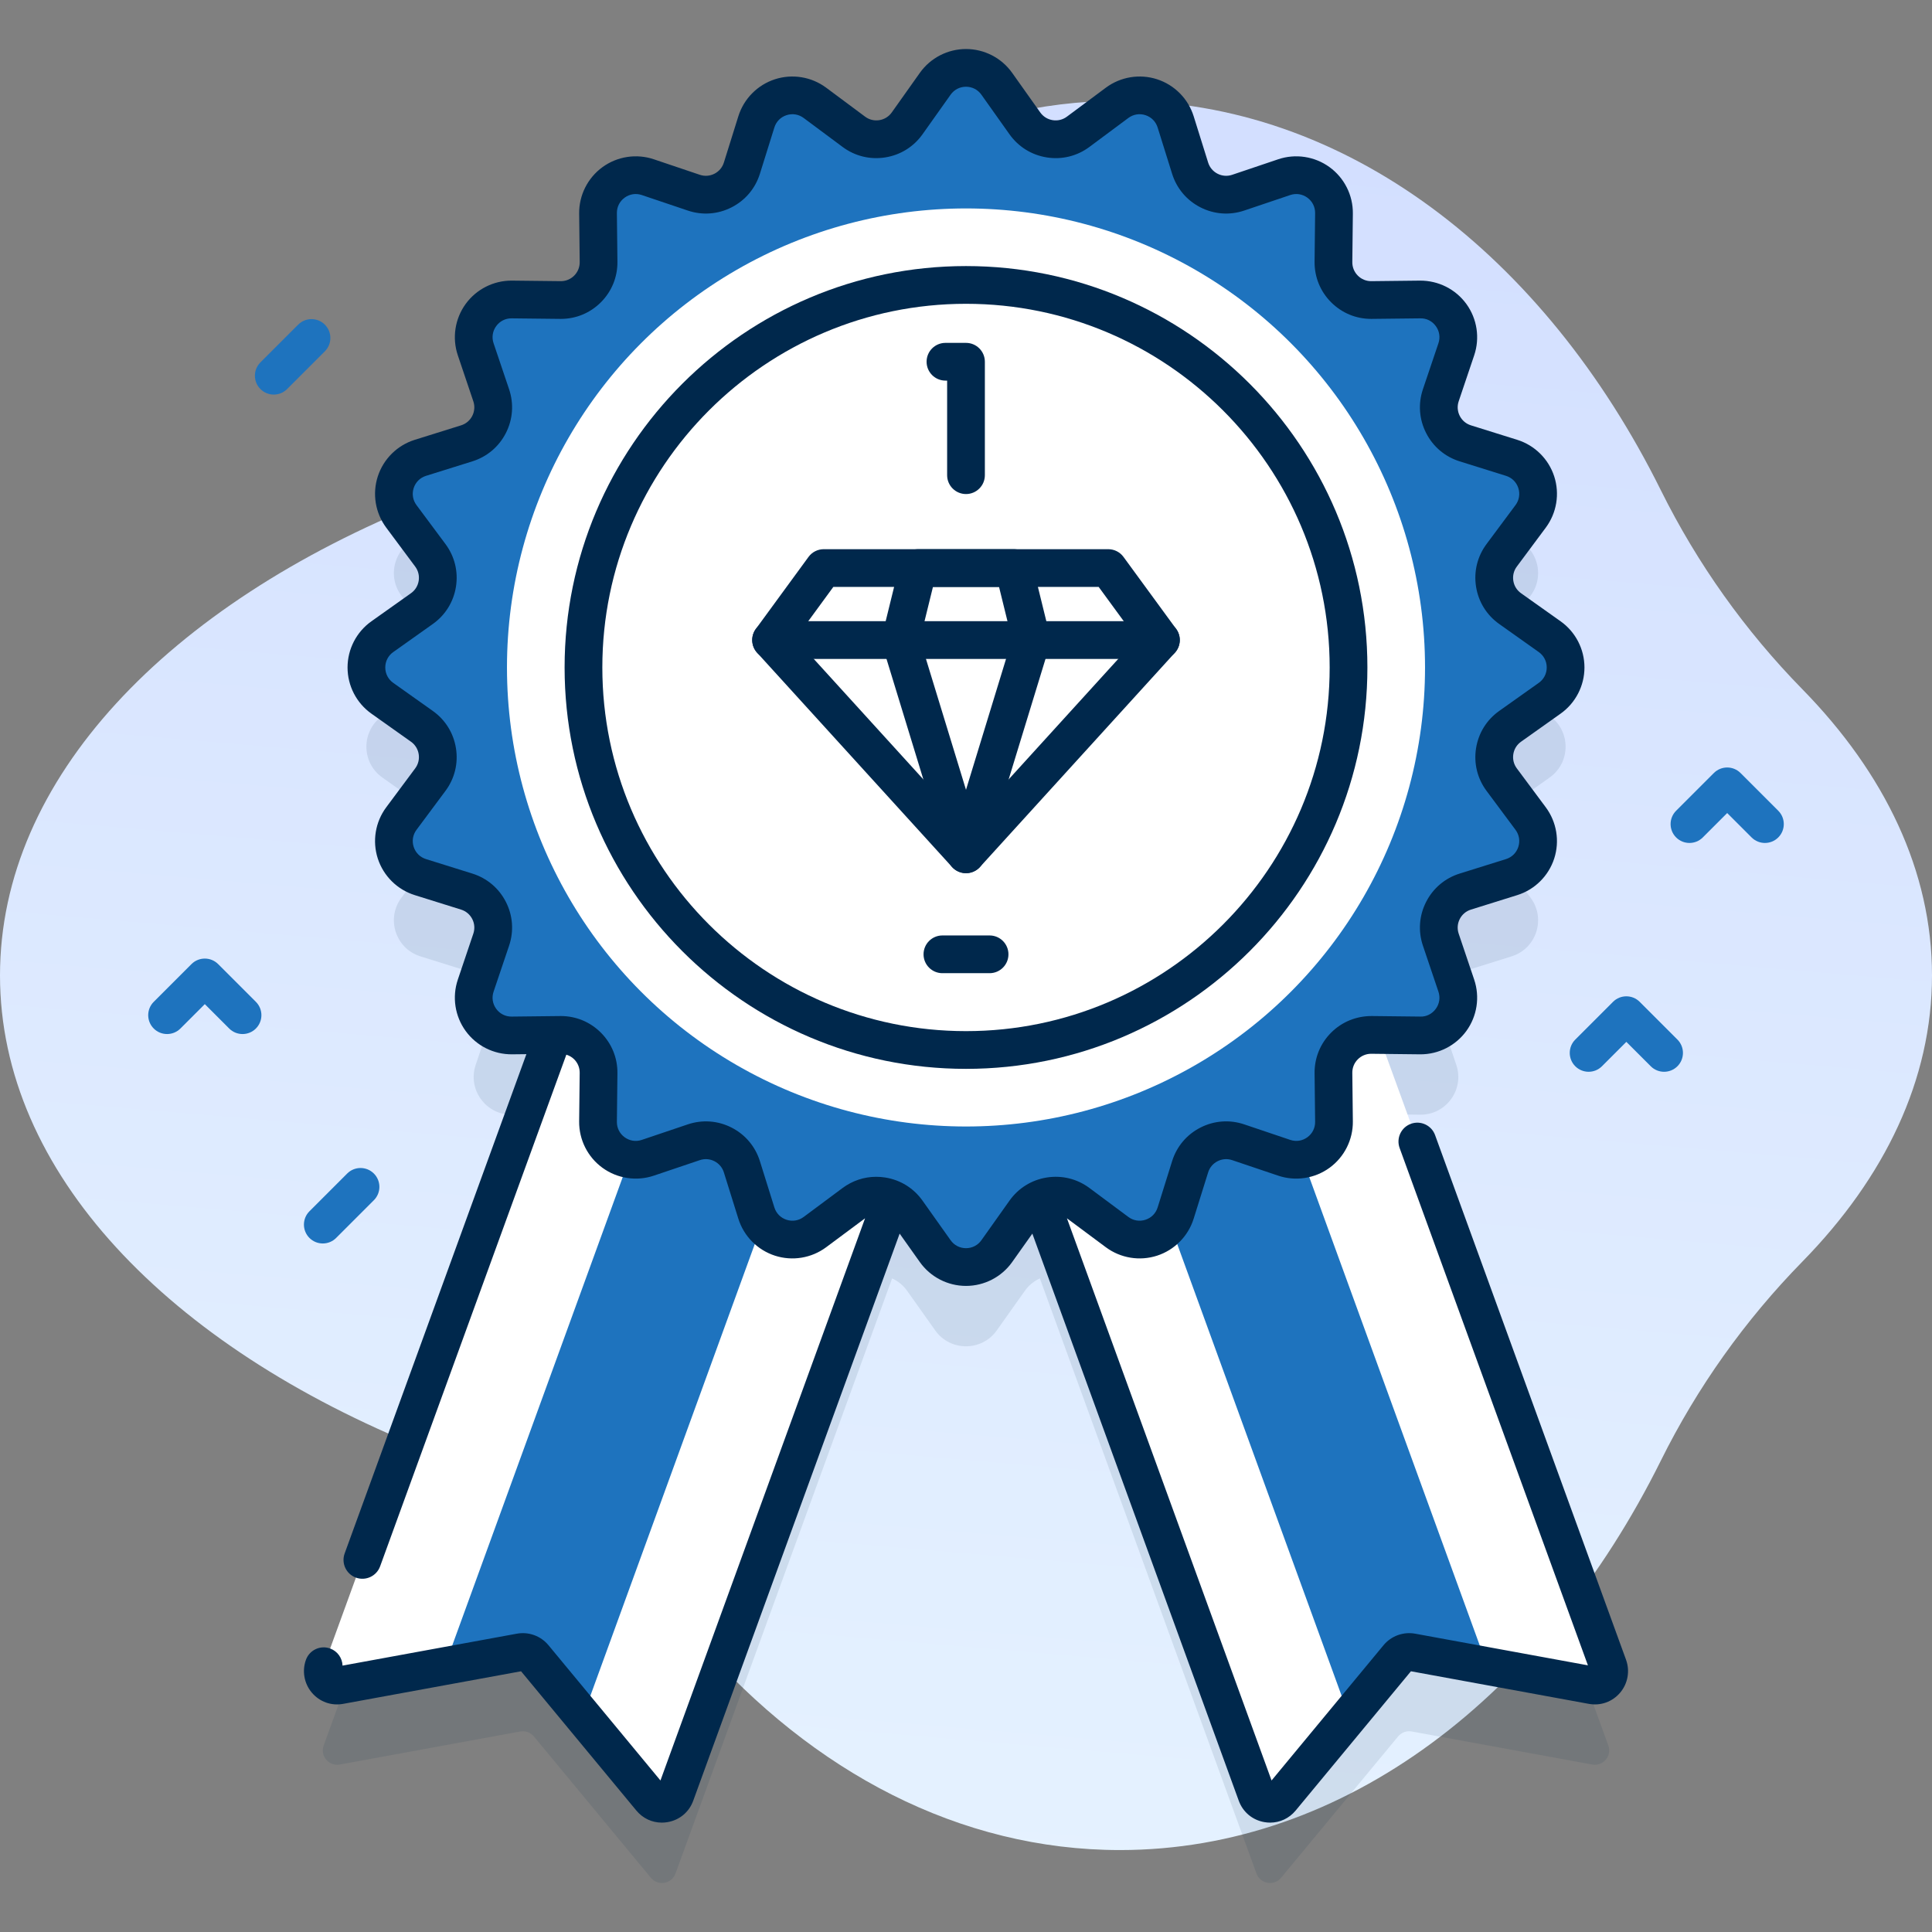 <svg xmlns="http://www.w3.org/2000/svg" xmlns:xlink="http://www.w3.org/1999/xlink" xmlns:svgjs="http://svgjs.com/svgjs" width="512" height="512" x="0" y="0" viewBox="0 0 512 512" style="enable-background:new 0 0 512 512" xml:space="preserve" class=""><rect x="0" y="0" width="512" height="512" fill="#808080" stroke="none"/><g><linearGradient xmlns="http://www.w3.org/2000/svg" id="SVGID_1_" gradientUnits="userSpaceOnUse" x1="277.606" x2="233.606" y1="5.117" y2="521.119"><stop stop-opacity="1" stop-color="#d2deff" offset="0"></stop><stop stop-opacity="1" stop-color="#e6f3ff" offset="1"></stop></linearGradient><g xmlns="http://www.w3.org/2000/svg"><path d="m512 258.5c0-27.631-12.504-53.534-34.347-75.837-15.199-15.518-27.854-33.295-37.513-52.751-30.889-62.217-83.554-103.196-143.336-103.196-42.483 0-81.369 20.698-111.403 55.003-19.88 22.707-44.981 40.125-72.988 51.371-67.838 27.242-112.413 73.243-112.413 125.41s44.575 98.168 112.414 125.41c28.007 11.246 53.107 28.664 72.988 51.371 30.034 34.305 68.92 55.003 111.402 55.003 59.782 0 112.447-40.979 143.336-103.196 9.659-19.456 22.314-37.233 37.513-52.751 21.843-22.303 34.347-48.206 34.347-75.837z" fill="url(#SVGID_1_)" data-original="url(#SVGID_1_)" style=""></path><g><path d="m426.22 462.57-55.76-153.23-5.118-14.058 11.007.123c6.887.077 11.788-6.669 9.587-13.196l-4.111-12.189c-1.793-5.316 1.137-11.066 6.492-12.74l12.277-3.838c6.574-2.055 9.151-9.985 5.04-15.512l-7.676-10.322c-3.348-4.502-2.338-10.876 2.237-14.123l10.49-7.445c5.617-3.986 5.617-12.324 0-16.31l-10.49-7.445c-4.575-3.247-5.585-9.621-2.237-14.123l7.676-10.322c4.11-5.527 1.534-13.457-5.04-15.512l-12.277-3.838c-5.355-1.674-8.285-7.424-6.492-12.74l4.111-12.189c2.201-6.526-2.7-13.272-9.587-13.195l-12.863.144c-5.61.062-10.173-4.501-10.111-10.111l.143-12.862c.077-6.887-6.669-11.788-13.195-9.587l-12.189 4.111c-5.316 1.793-11.067-1.137-12.741-6.491l-3.838-12.278c-2.055-6.574-9.985-9.15-15.512-5.04l-10.322 7.677c-4.502 3.348-10.876 2.338-14.123-2.237l-7.444-10.49c-3.986-5.617-12.325-5.617-16.311 0l-7.444 10.49c-3.247 4.575-9.621 5.585-14.123 2.237l-10.322-7.677c-5.527-4.11-13.457-1.534-15.512 5.04l-3.838 12.278c-1.674 5.354-7.424 8.284-12.74 6.491l-12.189-4.111c-6.526-2.201-13.272 2.7-13.195 9.587l.143 12.862c.063 5.61-4.501 10.174-10.111 10.111l-12.863-.144c-6.887-.077-11.788 6.669-9.587 13.195l4.111 12.189c1.793 5.316-1.137 11.066-6.492 12.74l-12.277 3.838c-6.574 2.055-9.151 9.986-5.04 15.512l7.676 10.322c3.348 4.502 2.338 10.876-2.237 14.123l-10.49 7.445c-5.617 3.986-5.617 12.324 0 16.31l10.49 7.445c4.575 3.247 5.585 9.621 2.237 14.123l-7.676 10.322c-4.11 5.527-1.534 13.457 5.04 15.512l12.277 3.838c5.355 1.674 8.285 7.425 6.492 12.74l-4.111 12.189c-2.201 6.526 2.7 13.272 9.587 13.196l11.007-.123-5.118 14.058-55.758 153.23c-1.01 2.77 1.37 5.58 4.27 5.05l47.82-8.76c1.36-.25 2.74.26 3.62 1.32l31 37.45c1.88 2.27 5.52 1.64 6.53-1.13l51.93-142.68 5.471-15.033c1.541.707 2.926 1.809 3.979 3.293l7.444 10.491c3.986 5.617 12.324 5.617 16.311 0l7.444-10.491c1.053-1.484 2.438-2.586 3.979-3.293l5.471 15.033 51.93 142.68c1.01 2.77 4.65 3.4 6.53 1.13l31-37.45c.88-1.06 2.26-1.57 3.62-1.32l47.82 8.76c2.901.53 5.281-2.28 4.271-5.05z" fill="#00284c" opacity=".1" data-original="#0000cc" style="" class=""></path><g><g><g><g><path d="m421.95 446.62-47.82-8.76c-1.36-.25-2.74.26-3.62 1.32l-31 37.45c-1.88 2.27-5.52 1.64-6.53-1.13l-51.93-142.68-22.59-62.07 93.24-33.94 18.76 51.53 55.76 153.23c1.01 2.77-1.37 5.58-4.27 5.05z" fill="#ffffff" data-original="#ffffff" style="" class=""></path><path d="m394.14 441.53-20.01-3.67c-1.35-.25-2.75.26-3.62 1.32l-12.98 15.68-42.32-116.29-28.44-78.13 36.61-13.32 26.68 73.31z" fill="#1e73be" data-original="#6583fe" style="" class=""></path></g><g><path d="m253.54 270.75-22.59 62.07-51.93 142.68c-1.01 2.77-4.65 3.4-6.53 1.13l-31-37.45c-.88-1.06-2.26-1.57-3.62-1.32l-47.82 8.76c-2.9.53-5.28-2.28-4.27-5.05l55.76-153.23 18.76-51.53z" fill="#ffffff" data-original="#ffffff" style="" class=""></path><path d="m225.23 260.44-28.44 78.13-42.32 116.29-12.98-15.68c-.87-1.06-2.27-1.57-3.62-1.32l-20.01 3.67 44.08-121.1 26.68-73.31z" fill="#1e73be" data-original="#6583fe" style="" class=""></path></g></g><g><path d="m264.155 22.2 7.444 10.49c3.247 4.575 9.621 5.585 14.123 2.237l10.322-7.677c5.527-4.11 13.457-1.534 15.512 5.04l3.838 12.277c1.674 5.354 7.424 8.285 12.74 6.492l12.189-4.111c6.526-2.201 13.272 2.7 13.195 9.587l-.144 12.863c-.062 5.61 4.501 10.174 10.111 10.111l12.863-.143c6.887-.077 11.788 6.669 9.587 13.195l-4.111 12.189c-1.793 5.316 1.137 11.066 6.492 12.741l12.277 3.838c6.574 2.055 9.151 9.986 5.04 15.512l-7.676 10.322c-3.348 4.502-2.338 10.876 2.237 14.123l10.49 7.444c5.617 3.986 5.617 12.324 0 16.31l-10.49 7.444c-4.575 3.247-5.585 9.621-2.237 14.123l7.676 10.322c4.11 5.527 1.534 13.457-5.04 15.512l-12.277 3.838c-5.355 1.674-8.285 7.424-6.492 12.74l4.111 12.189c2.201 6.526-2.7 13.272-9.587 13.195l-12.863-.143c-5.61-.063-10.173 4.501-10.111 10.111l.144 12.863c.077 6.887-6.669 11.788-13.195 9.587l-12.189-4.111c-5.316-1.793-11.066 1.137-12.74 6.492l-3.838 12.277c-2.055 6.574-9.985 9.151-15.512 5.04l-10.322-7.676c-4.502-3.348-10.876-2.338-14.123 2.237l-7.444 10.49c-3.986 5.617-12.324 5.617-16.31 0l-7.444-10.49c-3.247-4.575-9.621-5.585-14.123-2.237l-10.322 7.676c-5.527 4.11-13.457 1.534-15.512-5.04l-3.838-12.277c-1.674-5.355-7.424-8.285-12.74-6.492l-12.189 4.111c-6.526 2.201-13.272-2.7-13.195-9.587l.143-12.863c.062-5.61-4.501-10.173-10.111-10.111l-12.863.143c-6.887.077-11.788-6.669-9.587-13.195l4.111-12.189c1.793-5.316-1.137-11.066-6.492-12.74l-12.277-3.838c-6.574-2.055-9.15-9.985-5.04-15.512l7.676-10.322c3.348-4.502 2.338-10.876-2.237-14.123l-10.49-7.444c-5.617-3.986-5.617-12.324 0-16.31l10.49-7.444c4.575-3.247 5.585-9.621 2.237-14.123l-7.676-10.322c-4.11-5.527-1.534-13.457 5.04-15.512l12.277-3.838c5.355-1.674 8.285-7.425 6.492-12.741l-4.111-12.189c-2.201-6.526 2.7-13.272 9.587-13.195l12.863.143c5.61.063 10.173-4.501 10.111-10.111l-.143-12.863c-.077-6.887 6.669-11.788 13.195-9.587l12.189 4.111c5.316 1.793 11.066-1.137 12.74-6.492l3.838-12.277c2.055-6.574 9.985-9.151 15.512-5.04l10.322 7.677c4.502 3.348 10.876 2.338 14.123-2.237l7.444-10.49c3.986-5.617 12.324-5.617 16.31 0z" fill="#1e73be" data-original="#6583fe" style="" class=""></path><path d="m430.919 439.857-50.609-139.047c-.944-2.595-3.815-3.933-6.408-2.988-2.595.944-3.933 3.813-2.988 6.408l49.9 137.101-45.784-8.389c-3.137-.567-6.343.596-8.375 3.05l-29.68 35.854-54.226-148.983 10.312 7.67c3.894 2.894 8.975 3.727 13.586 2.229 4.615-1.499 8.234-5.159 9.683-9.79l3.838-12.277c.404-1.295 1.293-2.347 2.502-2.963 1.209-.617 2.581-.716 3.868-.283l12.189 4.111c4.593 1.549 9.684.774 13.609-2.077 3.926-2.852 6.237-7.451 6.184-12.303l-.143-12.863c-.016-1.356.505-2.632 1.464-3.591.945-.945 2.198-1.465 3.534-1.465.019 0 .038 0 .058.001l12.862.144c.056 0 .11.001.166.001 4.79-.001 9.317-2.304 12.137-6.185 2.852-3.925 3.628-9.013 2.077-13.609l-4.111-12.189c-.434-1.286-.333-2.659.283-3.868s1.668-2.098 2.962-2.502l12.279-3.838c4.631-1.448 8.29-5.068 9.79-9.683 1.499-4.614.665-9.693-2.23-13.587l-7.676-10.32c-.811-1.089-1.14-2.427-.927-3.768.212-1.339.938-2.51 2.044-3.294l10.491-7.445c3.957-2.808 6.318-7.381 6.318-12.232 0-4.852-2.361-9.425-6.318-12.233l-10.491-7.443c-1.105-.785-1.832-1.956-2.044-3.295-.213-1.341.116-2.679.926-3.767l7.678-10.322c2.895-3.893 3.729-8.972 2.23-13.586-1.5-4.614-5.159-8.234-9.791-9.683l-12.277-3.838c-1.295-.404-2.347-1.293-2.963-2.502s-.717-2.582-.283-3.868l4.111-12.189c1.551-4.598.774-9.686-2.078-13.611s-7.427-6.214-12.302-6.182l-12.862.144c-.02.001-.038.001-.058.001-1.335 0-2.589-.52-3.534-1.465-.959-.959-1.479-2.235-1.464-3.592l.143-12.862c.054-4.852-2.258-9.451-6.184-12.303-3.925-2.852-9.014-3.628-13.609-2.077l-12.189 4.111c-1.286.433-2.659.334-3.868-.283-1.209-.616-2.098-1.668-2.502-2.962l-3.838-12.279c-1.448-4.631-5.068-8.29-9.683-9.79-4.61-1.495-9.693-.665-13.587 2.23l-10.32 7.676c-1.089.81-2.426 1.14-3.768.927-1.339-.212-2.51-.938-3.294-2.044l-7.444-10.491c-.001 0-.001 0-.001 0-2.808-3.957-7.381-6.318-12.232-6.318s-9.425 2.361-12.233 6.318l-7.443 10.491c-.785 1.105-1.956 1.832-3.295 2.044-1.345.213-2.679-.117-3.767-.926l-10.322-7.678c-3.895-2.896-8.977-3.727-13.586-2.229-4.614 1.5-8.234 5.159-9.683 9.791l-3.838 12.277c-.404 1.295-1.293 2.347-2.502 2.963-1.211.616-2.582.715-3.868.283l-12.189-4.111c-4.595-1.551-9.685-.775-13.609 2.077-3.926 2.852-6.237 7.451-6.184 12.303l.143 12.862c.016 1.356-.505 2.633-1.464 3.592-.945.945-2.199 1.465-3.534 1.465-.019 0-.038 0-.058-.001l-12.862-.144c-.056 0-.111-.001-.167-.001-4.789 0-9.315 2.303-12.135 6.183-2.852 3.926-3.629 9.014-2.078 13.611l4.111 12.189c.434 1.286.333 2.659-.283 3.868s-1.668 2.098-2.962 2.502l-12.279 3.838c-4.631 1.448-8.29 5.068-9.79 9.683-1.499 4.614-.665 9.693 2.23 13.587l7.676 10.32c.811 1.089 1.14 2.427.927 3.768-.212 1.339-.938 2.51-2.044 3.294l-10.491 7.445c-3.957 2.808-6.318 7.381-6.318 12.232 0 4.852 2.361 9.425 6.318 12.233l10.491 7.443c1.105.785 1.832 1.956 2.044 3.295.213 1.341-.116 2.679-.926 3.767l-7.678 10.322c-2.895 3.893-3.729 8.972-2.229 13.586s5.159 8.234 9.791 9.683l12.277 3.838c1.295.404 2.347 1.293 2.963 2.502s.717 2.582.283 3.868l-4.111 12.189c-1.551 4.597-.774 9.685 2.077 13.609 2.852 3.926 7.432 6.225 12.303 6.184l3.79-.042-48.16 132.313c-.944 2.595.394 5.464 2.988 6.408 2.593.947 5.464-.393 6.408-2.988l49.353-135.596c.771.236 1.486.637 2.073 1.224.959.959 1.479 2.234 1.464 3.591l-.143 12.863c-.054 4.852 2.258 9.451 6.184 12.303 3.925 2.852 9.014 3.629 13.609 2.077l12.189-4.111c1.287-.432 2.66-.333 3.868.283 1.209.616 2.098 1.668 2.502 2.963l3.838 12.277c1.448 4.631 5.067 8.291 9.683 9.79 4.614 1.501 9.693.667 13.587-2.229l10.311-7.669-54.226 148.983-29.681-35.855c-2.031-2.453-5.241-3.624-8.377-3.048l-46.19 8.462c-.065-1.98-1.312-3.816-3.289-4.536-2.593-.944-5.463.393-6.408 2.988-1.078 2.96-.484 6.295 1.549 8.701 2.064 2.444 5.172 3.558 8.321 2.981l47.135-8.635 30.558 36.914c1.705 2.059 4.15 3.196 6.747 3.196.511 0 1.027-.044 1.545-.134 3.151-.545 5.686-2.665 6.778-5.67l54.701-150.289 5.353 7.542c2.808 3.957 7.381 6.318 12.232 6.318s9.425-2.361 12.233-6.318l5.351-7.543 54.701 150.29c1.093 3.005 3.627 5.125 6.778 5.67.518.09 1.034.134 1.545.134 2.597 0 5.042-1.138 6.748-3.197l30.557-36.913 47.135 8.635c3.146.575 6.256-.537 8.321-2.981 2.034-2.406 2.628-5.741 1.55-8.701zm-163.397-121.671-7.443 10.491c-.95 1.338-2.436 2.105-4.078 2.105s-3.128-.768-4.077-2.105l-7.445-10.491c-2.355-3.319-5.865-5.497-9.885-6.134-.798-.127-1.594-.188-2.385-.188-3.197 0-6.296 1.021-8.915 2.968l-10.32 7.676c-1.317.98-2.967 1.249-4.529.744-1.562-.508-2.738-1.697-3.228-3.265l-3.838-12.277c-1.215-3.884-3.88-7.041-7.507-8.889-3.625-1.847-7.747-2.148-11.604-.848l-12.189 4.111c-1.558.523-3.209.272-4.537-.693s-2.079-2.459-2.061-4.101l.143-12.863c.045-4.069-1.515-7.895-4.393-10.773-2.837-2.837-6.597-4.394-10.602-4.394-.057 0-.114.001-.172.001l-12.862.144c-.02.001-.038.001-.058.001-1.619 0-3.09-.75-4.043-2.062-.965-1.328-1.218-2.981-.693-4.537l4.111-12.189c1.302-3.856 1-7.978-.848-11.604-1.848-3.627-5.005-6.292-8.889-7.507l-12.278-3.838c-1.566-.489-2.756-1.666-3.264-3.227-.507-1.561-.236-3.212.743-4.528l7.678-10.322c2.429-3.266 3.415-7.278 2.778-11.299-.637-4.02-2.814-7.529-6.134-9.886l-10.491-7.443c-1.338-.95-2.105-2.437-2.105-4.078s.768-3.128 2.105-4.077l10.491-7.445c3.319-2.355 5.497-5.865 6.134-9.885.637-4.021-.35-8.033-2.779-11.3l-7.676-10.32c-.98-1.317-1.251-2.969-.744-4.529.508-1.562 1.697-2.738 3.263-3.228l12.279-3.838c3.884-1.215 7.041-3.88 8.889-7.507 1.848-3.626 2.149-7.747.848-11.604l-4.111-12.189c-.524-1.556-.271-3.21.693-4.537.953-1.312 2.424-2.062 4.042-2.062.02 0 .039 0 .059.001l12.862.144c.058 0 .115.001.173.001 4.005 0 7.765-1.557 10.602-4.394 2.878-2.878 4.438-6.704 4.393-10.774l-.145-12.863c-.019-1.642.732-3.136 2.061-4.101s2.979-1.215 4.537-.693l12.189 4.111c3.855 1.302 7.978.999 11.604-.848 3.627-1.848 6.292-5.005 7.507-8.889l3.838-12.278c.489-1.566 1.666-2.756 3.228-3.264 1.559-.507 3.212-.236 4.528.743l10.322 7.678c3.265 2.429 7.276 3.415 11.299 2.778 4.02-.637 7.529-2.815 9.886-6.134l7.443-10.491c.95-1.338 2.436-2.106 4.078-2.106s3.128.768 4.077 2.106l7.445 10.491c2.355 3.319 5.865 5.497 9.885 6.134 4.022.642 8.033-.35 11.3-2.779l10.32-7.676c1.318-.982 2.973-1.248 4.529-.744 1.562.508 2.738 1.697 3.228 3.263l3.838 12.279c1.215 3.884 3.88 7.041 7.507 8.889 3.626 1.847 7.749 2.15 11.603.848l12.19-4.111c1.559-.522 3.21-.272 4.537.693 1.328.965 2.079 2.459 2.06 4.101l-.143 12.862c-.045 4.07 1.515 7.896 4.393 10.774 2.838 2.837 6.597 4.394 10.603 4.394.057 0 .114-.001.172-.001l12.862-.144c1.664-.031 3.136.732 4.101 2.061.965 1.327 1.218 2.981.693 4.537l-4.111 12.189c-1.302 3.856-1 7.978.848 11.604 1.848 3.627 5.005 6.292 8.889 7.507l12.278 3.838c1.566.489 2.756 1.666 3.264 3.228.507 1.561.236 3.212-.743 4.528l-7.678 10.322c-2.429 3.266-3.415 7.278-2.778 11.299.637 4.02 2.814 7.529 6.134 9.886l10.491 7.443c1.338.95 2.105 2.436 2.105 4.078s-.768 3.128-2.105 4.077l-10.491 7.445c-3.319 2.355-5.497 5.865-6.134 9.885s.35 8.033 2.779 11.3l7.676 10.32c.98 1.317 1.251 2.969.744 4.529-.508 1.562-1.697 2.738-3.263 3.227l-12.279 3.838c-3.884 1.215-7.041 3.88-8.889 7.507-1.848 3.626-2.149 7.747-.848 11.604l4.111 12.189c.524 1.556.272 3.209-.693 4.537s-2.478 2.126-4.101 2.061l-12.862-.144c-4.049-.017-7.896 1.515-10.774 4.393s-4.438 6.704-4.393 10.773l.143 12.863c.019 1.642-.732 3.136-2.06 4.101-1.328.966-2.979 1.217-4.537.693l-12.19-4.111c-3.855-1.302-7.977-.999-11.603.848-3.627 1.848-6.292 5.005-7.507 8.889l-3.838 12.277c-.489 1.567-1.666 2.757-3.228 3.265-1.562.506-3.212.237-4.528-.743l-10.322-7.678c-3.265-2.429-7.276-3.414-11.299-2.778-4.02.637-7.53 2.815-9.886 6.134z" fill="#00284c" data-original="#0000cc" style="" class=""></path><circle cx="256" cy="176.885" fill="#ffffff" r="121.648" data-original="#ffffff" style="" class=""></circle><path d="m256 283.26c-58.655 0-106.375-47.72-106.375-106.375s47.72-106.375 106.375-106.375 106.375 47.72 106.375 106.375c0 58.656-47.72 106.375-106.375 106.375zm0-202.75c-53.142 0-96.375 43.233-96.375 96.375s43.233 96.375 96.375 96.375 96.375-43.233 96.375-96.375-43.233-96.375-96.375-96.375z" fill="#00284c" data-original="#0000cc" style="" class=""></path><g><g fill="#00c"><path d="m256 231.401c-1.408 0-2.751-.594-3.698-1.636l-51.654-56.78c-1.6-1.758-1.74-4.397-.338-6.316l13.952-19.078c.941-1.288 2.441-2.049 4.036-2.049h75.404c1.595 0 3.095.761 4.036 2.049l13.952 19.078c1.402 1.918 1.262 4.558-.338 6.316l-51.654 56.78c-.947 1.042-2.29 1.636-3.698 1.636zm-45.208-62.125 45.208 49.694 45.208-49.694-10.044-13.733h-70.328z" fill="#00284c" data-original="#0000cc" style="" class=""></path><path d="m256 231.401c-2.198 0-4.139-1.436-4.781-3.537l-17.369-56.78c-.264-.863-.289-1.781-.074-2.657l4.691-19.078c.55-2.234 2.554-3.806 4.855-3.806h25.355c2.302 0 4.306 1.571 4.855 3.806l4.691 19.078c.215.876.189 1.794-.074 2.657l-17.369 56.78c-.641 2.102-2.582 3.537-4.78 3.537zm-12.185-61.925 12.185 39.832 12.185-39.832-3.427-13.934h-17.516z" fill="#00284c" data-original="#0000cc" style="" class=""></path><path d="m307.654 174.621h-103.308c-2.762 0-5-2.238-5-5s2.238-5 5-5h103.309c2.762 0 5 2.238 5 5-.001 2.762-2.239 5-5.001 5z" fill="#00284c" data-original="#0000cc" style="" class=""></path></g><g><path d="m262.25 257.904h-12.5c-2.762 0-5-2.239-5-5s2.238-5 5-5h12.5c2.762 0 5 2.239 5 5 0 2.762-2.238 5-5 5z" fill="#00284c" data-original="#0000cc" style="" class=""></path></g><path d="m256 130.928c-2.762 0-5-2.238-5-5v-25.062h-.444c-2.762 0-5-2.238-5-5s2.238-5 5-5h5.444c2.762 0 5 2.238 5 5v30.062c0 2.762-2.238 5-5 5z" fill="#00284c" data-original="#0000cc" style="" class=""></path></g></g></g><g><g><path d="m64.276 274.033c-1.279 0-2.56-.488-3.535-1.465l-6.465-6.464-6.465 6.464c-1.951 1.953-5.119 1.953-7.07 0-1.953-1.952-1.953-5.118 0-7.07l10-10c1.951-1.953 5.119-1.953 7.07 0l10 10c1.953 1.952 1.953 5.118 0 7.07-.975.977-2.255 1.465-3.535 1.465z" fill="#1e73be" data-original="#6583fe" style="" class=""></path></g><g><path d="m467.724 223.393c-1.279 0-2.56-.488-3.535-1.465l-6.465-6.464-6.465 6.464c-1.951 1.953-5.119 1.953-7.07 0-1.953-1.952-1.953-5.118 0-7.07l10-10c1.951-1.953 5.119-1.953 7.07 0l10 10c1.953 1.952 1.953 5.118 0 7.07-.976.977-2.256 1.465-3.535 1.465z" fill="#1e73be" data-original="#6583fe" style="" class=""></path></g></g><g><path d="m441 284.033c-1.279 0-2.56-.488-3.535-1.465l-6.465-6.464-6.465 6.464c-1.951 1.953-5.119 1.953-7.07 0-1.953-1.952-1.953-5.118 0-7.07l10-10c1.951-1.953 5.119-1.953 7.07 0l10 10c1.953 1.952 1.953 5.118 0 7.07-.975.977-2.256 1.465-3.535 1.465z" fill="#1e73be" data-original="#6583fe" style="" class=""></path></g><g fill="#6583fe"><path d="m85.544 329.533c-1.279 0-2.56-.488-3.535-1.465-1.953-1.952-1.953-5.118 0-7.07l10-10c1.951-1.953 5.119-1.953 7.07 0 1.953 1.952 1.953 5.118 0 7.07l-10 10c-.975.977-2.256 1.465-3.535 1.465z" fill="#1e73be" data-original="#6583fe" style="" class=""></path><path d="m72.553 104.569c-1.279 0-2.559-.488-3.535-1.465-1.953-1.952-1.953-5.118 0-7.07l10-10c1.951-1.953 5.119-1.953 7.07 0 1.953 1.952 1.953 5.118 0 7.07l-10 10c-.976.977-2.256 1.465-3.535 1.465z" fill="#1e73be" data-original="#6583fe" style="" class=""></path></g></g></g></g></g></svg>